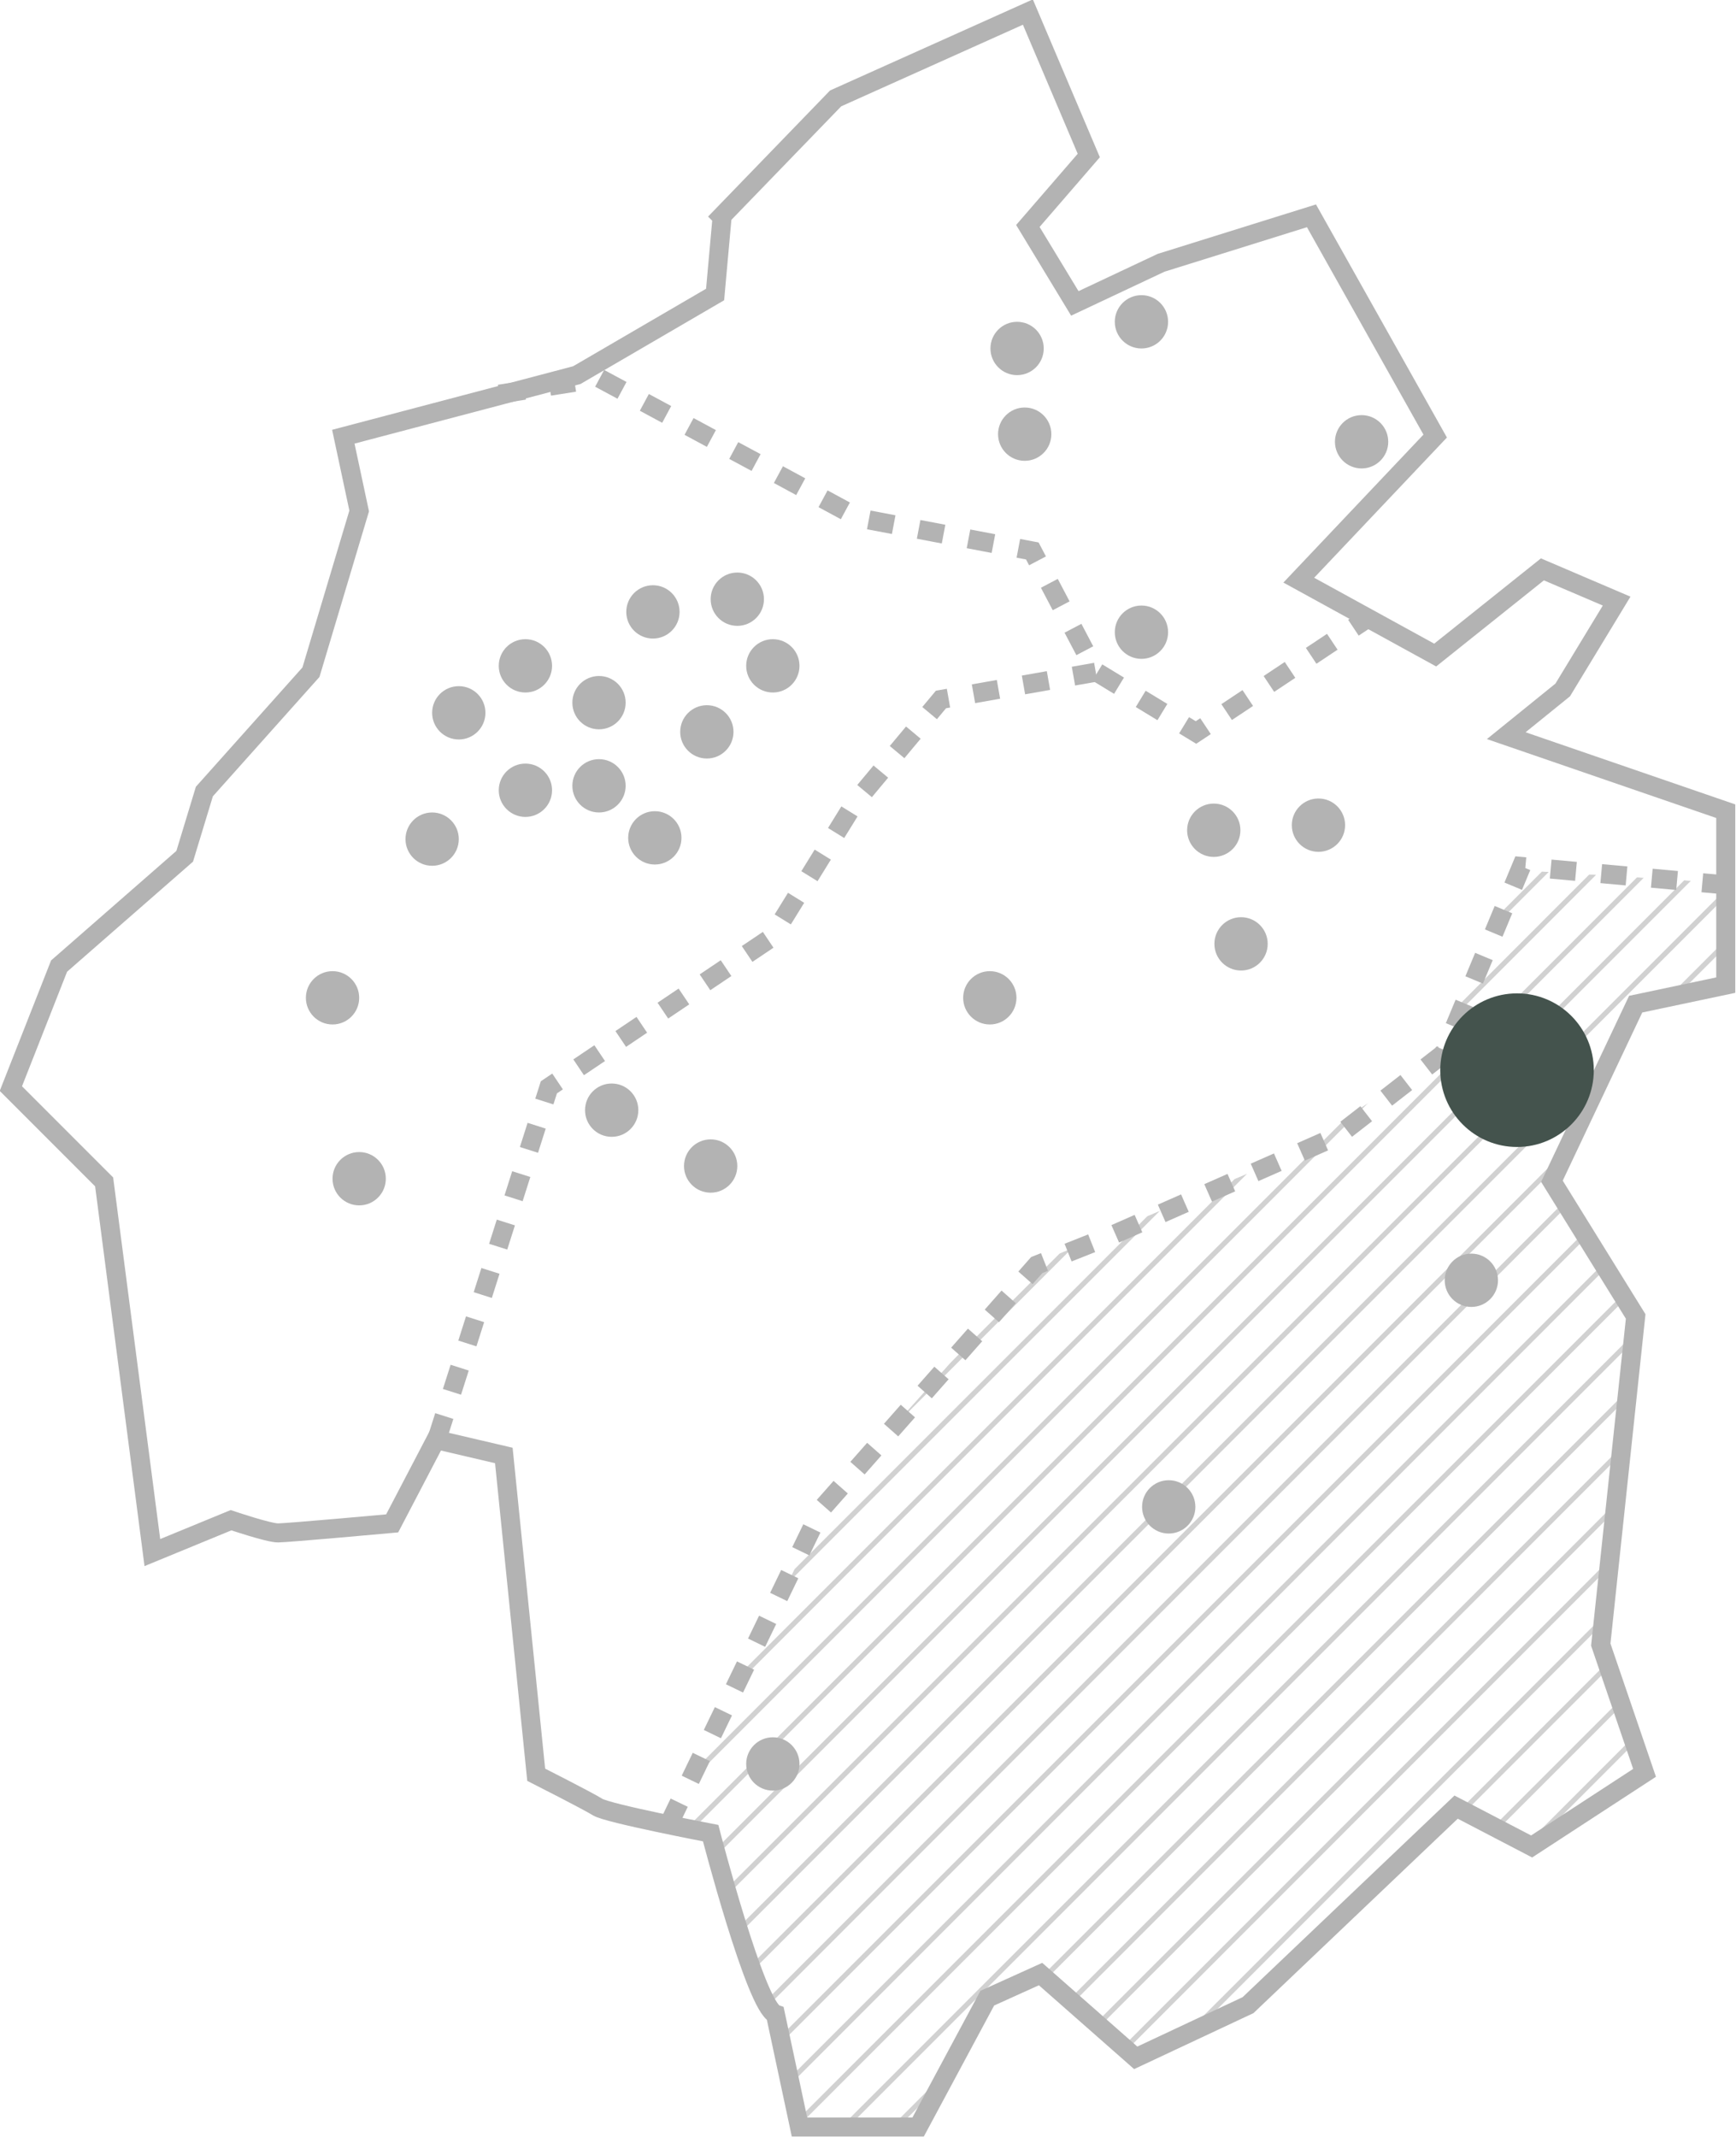 <?xml version="1.0" encoding="UTF-8"?>
<svg xmlns="http://www.w3.org/2000/svg" xmlns:xlink="http://www.w3.org/1999/xlink" version="1.1" width="273.604" height="336.671" viewBox="0 0 273.6 336.7">
  <defs>
    <style>
      .cls-1, .cls-2, .cls-3, .cls-4 {
        fill: none;
      }

      .cls-2 {
        stroke-dasharray: 4;
      }

      .cls-2, .cls-3, .cls-4 {
        stroke: #000;
        stroke-miterlimit: 10;
      }

      .cls-2, .cls-4 {
        stroke-width: 3px;
      }

      .cls-3 {
        stroke-width: .8px;
      }

      .cls-5 {
        fill: #44534d;
      }

      .cls-6 {
        opacity: .6;
      }

      .cls-7 {
        opacity: .3;
      }

      .cls-8 {
        clip-path: url(#clippath);
      }
    </style>
    <clipPath id="clippath">
      <polygon class="cls-1" points="272.2 155 272.2 139.1 239.9 137.1 226.2 166.9 202.2 182.5 164.1 198.7 130.7 236 106.3 285.8 111.4 289.5 121.4 316.7 125.8 335.2 144.6 335.2 156.8 314.6 164.1 311.6 179 324.2 196.5 316.7 229.4 285.8 239.9 291.4 258.3 280 252.9 259.7 258.3 208.7 245.2 185.9 258.3 158.4 272.2 155"/>
    </clipPath>
  </defs>
  <!-- Generator: Adobe Illustrator 28.7.2, SVG Export Plug-In . SVG Version: 1.2.0 Build 154)  -->
  <g>
    <g id="Layer_1">
      <g id="Group_4520">
        <g id="Group_4453" class="cls-7">
          <g class="cls-8">
            <g id="Group_4133" class="cls-6">
              <g id="Group_4132">
                <line id="Line_2010" class="cls-3" x1="59.6" y1="-4" x2="-210.2" y2="265.7"/>
                <line id="Line_2011" class="cls-3" x1="65.6" y1="-2.1" x2="-204.1" y2="267.6"/>
                <line id="Line_2012" class="cls-3" x1="71.7" y1="-.2" x2="-198.1" y2="269.5"/>
                <line id="Line_2013" class="cls-3" x1="77.7" y1="1.7" x2="-192" y2="271.4"/>
                <line id="Line_2014" class="cls-3" x1="83.8" y1="3.5" x2="-186" y2="273.3"/>
                <line id="Line_2015" class="cls-3" x1="89.8" y1="5.4" x2="-179.9" y2="275.2"/>
                <line id="Line_2016" class="cls-3" x1="95.9" y1="7.3" x2="-173.9" y2="277.1"/>
                <line id="Line_2017" class="cls-3" x1="101.9" y1="9.2" x2="-167.8" y2="278.9"/>
                <line id="Line_2018" class="cls-3" x1="108" y1="11.1" x2="-161.8" y2="280.8"/>
                <line id="Line_2019" class="cls-3" x1="114" y1="13" x2="-155.7" y2="282.7"/>
                <line id="Line_2020" class="cls-3" x1="120.1" y1="14.8" x2="-149.7" y2="284.6"/>
                <line id="Line_2021" class="cls-3" x1="126.1" y1="16.7" x2="-143.6" y2="286.5"/>
                <line id="Line_2022" class="cls-3" x1="132.2" y1="18.6" x2="-137.6" y2="288.4"/>
                <line id="Line_2023" class="cls-3" x1="138.2" y1="20.5" x2="-131.5" y2="290.2"/>
                <line id="Line_2024" class="cls-3" x1="144.3" y1="22.4" x2="-125.5" y2="292.1"/>
                <line id="Line_2025" class="cls-3" x1="150.3" y1="24.3" x2="-119.4" y2="294"/>
                <line id="Line_2026" class="cls-3" x1="156.4" y1="26.1" x2="-113.4" y2="295.9"/>
                <line id="Line_2027" class="cls-3" x1="162.4" y1="28" x2="-107.3" y2="297.8"/>
                <line id="Line_2028" class="cls-3" x1="168.5" y1="29.9" x2="-101.3" y2="299.7"/>
                <line id="Line_2029" class="cls-3" x1="174.5" y1="31.8" x2="-95.2" y2="301.5"/>
                <line id="Line_2030" class="cls-3" x1="180.6" y1="33.7" x2="-89.2" y2="303.4"/>
                <line id="Line_2031" class="cls-3" x1="186.6" y1="35.6" x2="-83.1" y2="305.3"/>
                <line id="Line_2032" class="cls-3" x1="192.7" y1="37.5" x2="-77.1" y2="307.2"/>
                <line id="Line_2033" class="cls-3" x1="198.7" y1="39.3" x2="-71" y2="309.1"/>
                <line id="Line_2034" class="cls-3" x1="204.8" y1="41.2" x2="-65" y2="311"/>
                <line id="Line_2035" class="cls-3" x1="210.8" y1="43.1" x2="-58.9" y2="312.8"/>
                <line id="Line_2036" class="cls-3" x1="216.9" y1="45" x2="-52.9" y2="314.7"/>
                <line id="Line_2037" class="cls-3" x1="222.9" y1="46.9" x2="-46.8" y2="316.6"/>
                <line id="Line_2038" class="cls-3" x1="229" y1="48.8" x2="-40.8" y2="318.5"/>
                <line id="Line_2039" class="cls-3" x1="235" y1="50.6" x2="-34.7" y2="320.4"/>
                <line id="Line_2040" class="cls-3" x1="241.1" y1="52.5" x2="-28.7" y2="322.3"/>
                <line id="Line_2041" class="cls-3" x1="247.1" y1="54.4" x2="-22.6" y2="324.2"/>
                <line id="Line_2042" class="cls-3" x1="253.2" y1="56.3" x2="-16.6" y2="326"/>
                <line id="Line_2043" class="cls-3" x1="259.2" y1="58.2" x2="-10.5" y2="327.9"/>
                <line id="Line_2044" class="cls-3" x1="265.3" y1="60.1" x2="-4.4" y2="329.8"/>
                <line id="Line_2045" class="cls-3" x1="271.3" y1="61.9" x2="1.6" y2="331.7"/>
                <line id="Line_2046" class="cls-3" x1="277.4" y1="63.8" x2="7.7" y2="333.6"/>
                <line id="Line_2047" class="cls-3" x1="283.4" y1="65.7" x2="13.7" y2="335.5"/>
                <line id="Line_2048" class="cls-3" x1="289.5" y1="67.6" x2="19.8" y2="337.3"/>
                <line id="Line_2049" class="cls-3" x1="295.6" y1="69.5" x2="25.8" y2="339.2"/>
                <line id="Line_2050" class="cls-3" x1="301.6" y1="71.4" x2="31.9" y2="341.1"/>
                <line id="Line_2051" class="cls-3" x1="307.7" y1="73.2" x2="37.9" y2="343"/>
                <line id="Line_2052" class="cls-3" x1="313.7" y1="75.1" x2="44" y2="344.9"/>
                <line id="Line_2053" class="cls-3" x1="319.8" y1="77" x2="50" y2="346.8"/>
                <line id="Line_2054" class="cls-3" x1="325.8" y1="78.9" x2="56.1" y2="348.6"/>
                <line id="Line_2055" class="cls-3" x1="331.9" y1="80.8" x2="62.1" y2="350.5"/>
                <line id="Line_2056" class="cls-3" x1="337.9" y1="82.7" x2="68.2" y2="352.4"/>
                <line id="Line_2057" class="cls-3" x1="344" y1="84.6" x2="74.2" y2="354.3"/>
                <line id="Line_2058" class="cls-3" x1="350" y1="86.4" x2="80.3" y2="356.2"/>
                <line id="Line_2059" class="cls-3" x1="356.1" y1="88.3" x2="86.3" y2="358.1"/>
                <line id="Line_2060" class="cls-3" x1="362.1" y1="90.2" x2="92.4" y2="360"/>
                <line id="Line_2061" class="cls-3" x1="368.2" y1="92.1" x2="98.4" y2="361.8"/>
                <line id="Line_2062" class="cls-3" x1="374.2" y1="94" x2="104.5" y2="363.7"/>
                <line id="Line_2063" class="cls-3" x1="380.3" y1="95.9" x2="110.5" y2="365.6"/>
                <line id="Line_2064" class="cls-3" x1="386.3" y1="97.7" x2="116.6" y2="367.5"/>
                <line id="Line_2065" class="cls-3" x1="392.4" y1="99.6" x2="122.6" y2="369.4"/>
                <line id="Line_2066" class="cls-3" x1="398.4" y1="101.5" x2="128.7" y2="371.3"/>
                <line id="Line_2067" class="cls-3" x1="404.5" y1="103.4" x2="134.7" y2="373.1"/>
                <line id="Line_2068" class="cls-3" x1="410.5" y1="105.3" x2="140.8" y2="375"/>
                <line id="Line_2069" class="cls-3" x1="416.6" y1="107.2" x2="146.8" y2="376.9"/>
                <line id="Line_2070" class="cls-3" x1="422.6" y1="109" x2="152.9" y2="378.8"/>
                <line id="Line_2071" class="cls-3" x1="428.7" y1="110.9" x2="158.9" y2="380.7"/>
              </g>
            </g>
          </g>
          <path id="Path_214" class="cls-4" d="M113.8,34.2l-1.1,12.2-21.8,12.7-36.8,9.7,2.5,11.7-7.6,25.4-16.8,18.8-3.1,10.2-19.8,17.3-7.6,19.3,14.7,14.7,7.6,58.4,12.4-5.1s5.9,2,7.4,2,18-1.5,18-1.5l6.9-13.2,10.7,2.5,5.1,50.3s8.1,4.1,9.7,5.1,17.8,4.1,17.8,4.1c0,0,7.1,27.4,10.2,28.5l3.8,17.8h18.7l10.9-20.3,8.4-3.8,15,13.2,17.7-8.3,32.8-31.2,11.9,6.2,17.8-11.6-6.9-20.2,5.5-51.7-13.2-21.3,13.2-27.9,14.2-3v-27.4l-34.6-11.9,8.9-7.2,8.5-14-11.7-5-16.9,13.5-21.5-11.8,21.5-22.7-19.5-34.7-23.7,7.4-13.6,6.4-7.4-12.2,9.6-11.1-9.6-22.6-30.3,13.6-18,18.6Z"/>
          <path id="Path_218" class="cls-2" d="M78.7,62.1l15.8-2.5,24.9,13.4,15.9,8.6,27.4,5.2,10,19,15.8,9.6,27.2-18.1"/>
          <path id="Path_216" class="cls-2" d="M68.8,226.9l17.7-55.6,35.1-23.6,13.1-21.2,13.6-16.3,24.4-4.3"/>
          <path id="Path_215" class="cls-2" d="M105.3,287.6l24.1-49.8,34-38.5,12.1-4.8,35.4-15.6,16.6-12.9,12.3-29.5,32.1,2.9"/>
          <g id="Group_4388">
            <circle id="Ellipse_72" cx="94.4" cy="110.7" r="4.2"/>
            <circle id="Ellipse_73" cx="82.8" cy="104.9" r="4.2"/>
            <circle id="Ellipse_74" cx="72.3" cy="112.3" r="4.2"/>
            <circle id="Ellipse_75" cx="102.9" cy="96.4" r="4.2"/>
            <circle id="Ellipse_76" cx="68.1" cy="132.2" r="4.2"/>
            <circle id="Ellipse_152" cx="52.4" cy="157.2" r="4.2"/>
            <circle id="Ellipse_77" cx="82.8" cy="124.5" r="4.2"/>
            <circle id="Ellipse_78" cx="94.4" cy="123.8" r="4.2"/>
            <circle id="Ellipse_78-2" cx="103.2" cy="132" r="4.2"/>
            <circle id="Ellipse_79" cx="111.4" cy="115.3" r="4.2"/>
            <circle id="Ellipse_80" cx="121.8" cy="104.9" r="4.2"/>
            <circle id="Ellipse_81" cx="116.2" cy="94.4" r="4.2"/>
            <circle id="Ellipse_82" cx="160.3" cy="54.9" r="4.2"/>
            <circle id="Ellipse_83" cx="179.9" cy="50.7" r="4.2"/>
            <circle id="Ellipse_84" cx="179.9" cy="99.6" r="4.2"/>
            <circle id="Ellipse_85" cx="214.6" cy="69.6" r="4.2"/>
            <circle id="Ellipse_86" cx="191.3" cy="130.8" r="4.2"/>
            <circle id="Ellipse_87" cx="207.8" cy="130" r="4.2"/>
            <circle id="Ellipse_89" cx="243.2" cy="167.4" r="4.2"/>
            <circle id="Ellipse_90" cx="156" cy="157.2" r="4.2"/>
            <circle id="Ellipse_91" cx="96.4" cy="174.9" r="4.2"/>
            <circle id="Ellipse_169" cx="112" cy="183.7" r="4.2"/>
            <circle id="Ellipse_93" cx="56.6" cy="185.7" r="4.2"/>
            <circle id="Ellipse_94" cx="184.2" cy="237.4" r="4.2"/>
            <circle id="Ellipse_95" cx="121.8" cy="277.9" r="4.2"/>
            <circle id="Ellipse_96" cx="231.9" cy="201.7" r="4.2"/>
            <circle id="Ellipse_97" cx="161.5" cy="68.4" r="4.2"/>
            <circle id="Ellipse_206" cx="195.6" cy="148.7" r="4.2"/>
          </g>
        </g>
        <circle id="Ellipse_196" class="cls-5" cx="239.1" cy="168.6" r="12.1"/>
      </g>
    </g>
  </g>
</svg>